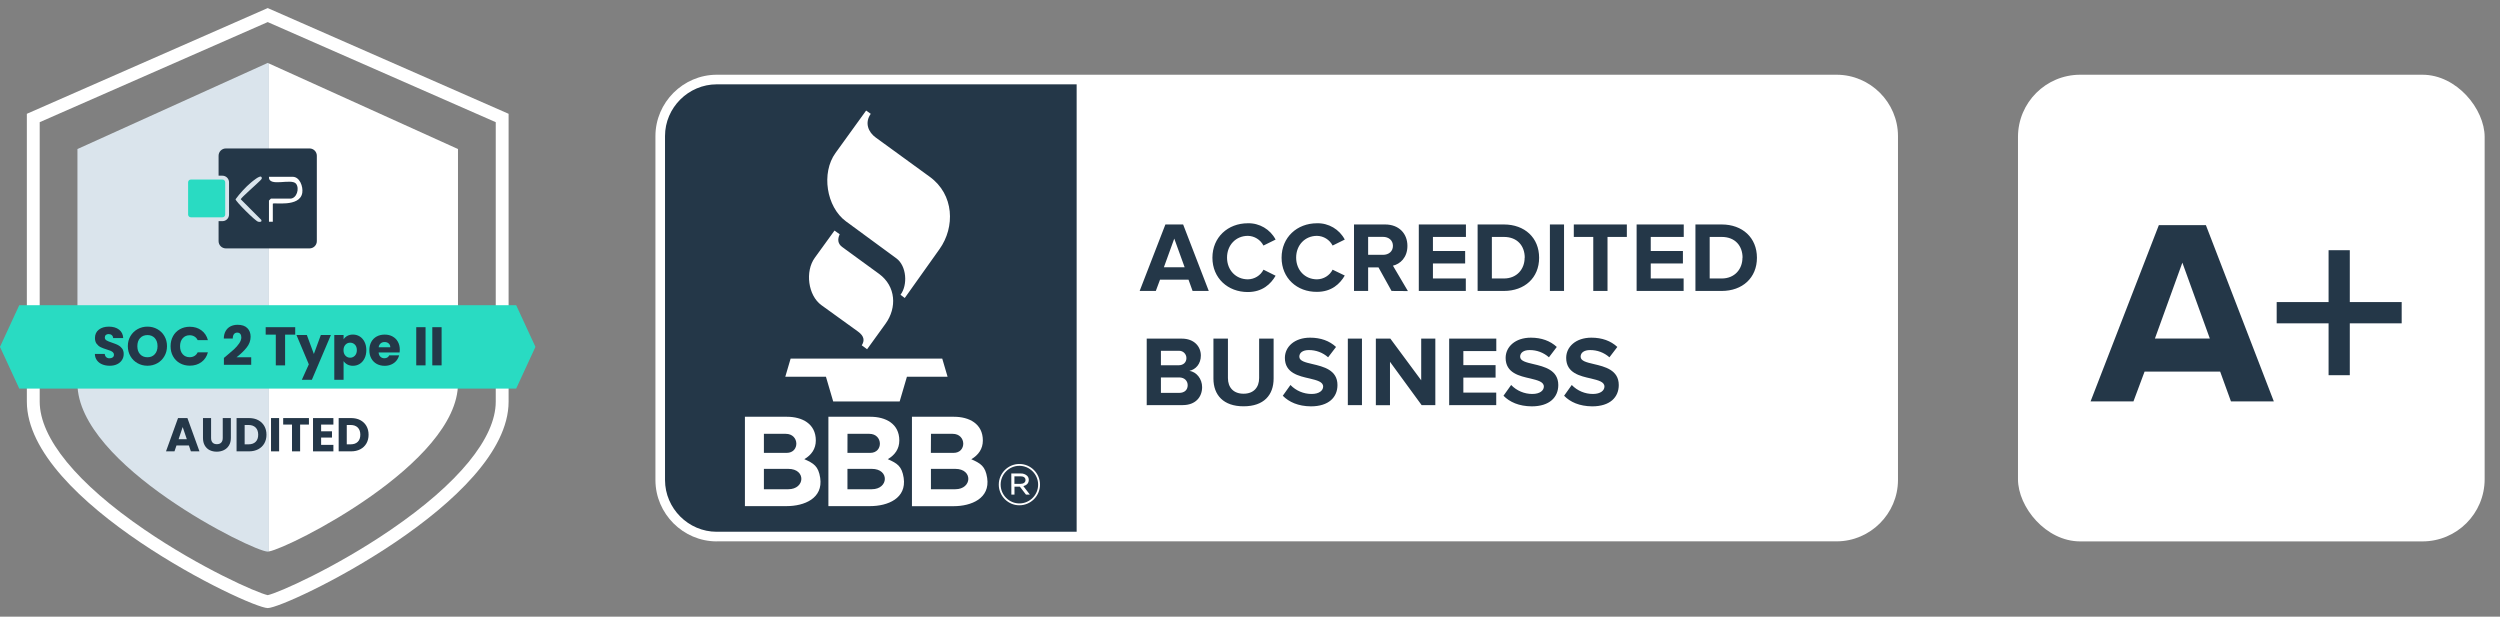 <svg xmlns="http://www.w3.org/2000/svg" width="150" height="37" viewBox="0 0 150 37" fill="none"><rect x="0" y="0" width="150" height="37" fill="#808080" stroke="none"/><g clip-path="url(#clip0_274_471)"><path d="M16.063 3.775L4.647 8.942V23.007C4.647 27.902 15.195 33.097 16.063 33.097C16.082 33.097 16.108 33.093 16.137 33.088V3.809L16.063 3.775Z" fill="#DAE4EC"></path><path d="M27.479 23.006V8.942C27.479 8.942 16.285 3.875 16.137 3.809V33.087C17.401 32.861 27.479 27.791 27.479 23.006Z" fill="white"></path><path d="M13.512 10.938V12.874C13.512 12.964 13.438 13.038 13.347 13.038H11.45C11.359 13.038 11.286 12.964 11.286 12.874V10.938C11.286 10.847 11.359 10.773 11.45 10.773H13.347C13.438 10.773 13.512 10.847 13.512 10.938Z" fill="#29DBC2"></path><path d="M16.063 1.325L29.745 7.331V24.097C29.745 26.28 27.508 29.012 23.445 31.788C20.101 34.073 16.711 35.569 16.064 35.709C15.415 35.569 12.026 34.073 8.683 31.788C4.619 29.012 2.382 26.281 2.382 24.097V7.331L16.063 1.325ZM16.063 0.484L1.611 6.828V24.097C1.611 30.107 14.964 36.484 16.064 36.484C17.163 36.484 30.516 30.107 30.516 24.097V6.828L16.063 0.484Z" fill="white"></path><path d="M30.97 23.316H1.156L-1.71661e-05 20.812L1.156 18.31H30.97L32.126 20.812L30.97 23.316Z" fill="#29DBC2"></path><path d="M18.573 8.907H13.552C13.311 8.907 13.115 9.103 13.115 9.344V10.542H13.347C13.565 10.542 13.742 10.72 13.742 10.938V12.873C13.742 13.092 13.564 13.269 13.347 13.269H13.115V14.468C13.115 14.709 13.311 14.904 13.552 14.904H18.573C18.814 14.904 19.01 14.709 19.01 14.468V9.344C19.01 9.103 18.814 8.907 18.573 8.907ZM15.676 13.189C15.735 13.33 15.581 13.324 15.486 13.302C15.323 13.265 14.133 12.082 14.133 11.956C14.377 11.619 14.743 11.218 15.059 10.954C15.149 10.88 15.581 10.512 15.676 10.609C15.773 10.709 15.638 10.801 15.581 10.863C15.441 11.014 14.445 11.878 14.445 11.956L15.675 13.189H15.676ZM18.137 11.566C17.995 12.47 16.369 12.123 16.369 12.226V13.304H16.138V12.033L16.254 11.918H17.409C17.806 11.918 17.984 11.307 17.763 11.024C17.49 10.675 16.093 11.259 16.138 10.608H17.563C17.983 10.608 18.195 11.194 18.137 11.566Z" fill="#243748"></path><path d="M6.136 21.863C6.003 21.809 5.897 21.729 5.818 21.622C5.738 21.515 5.696 21.387 5.692 21.236H6.286C6.294 21.321 6.324 21.386 6.374 21.431C6.424 21.475 6.489 21.498 6.569 21.498C6.649 21.498 6.717 21.478 6.765 21.441C6.813 21.403 6.837 21.35 6.837 21.282C6.837 21.226 6.817 21.179 6.78 21.142C6.742 21.105 6.695 21.074 6.639 21.05C6.584 21.026 6.505 20.999 6.403 20.968C6.255 20.923 6.134 20.877 6.041 20.831C5.947 20.786 5.867 20.718 5.799 20.629C5.731 20.54 5.698 20.423 5.698 20.28C5.698 20.067 5.775 19.899 5.93 19.779C6.085 19.658 6.286 19.598 6.534 19.598C6.782 19.598 6.99 19.658 7.145 19.779C7.299 19.899 7.382 20.067 7.393 20.283H6.789C6.784 20.209 6.757 20.151 6.707 20.108C6.657 20.066 6.593 20.044 6.515 20.044C6.447 20.044 6.393 20.062 6.351 20.098C6.31 20.134 6.289 20.186 6.289 20.253C6.289 20.327 6.324 20.385 6.394 20.426C6.463 20.468 6.572 20.513 6.72 20.56C6.868 20.61 6.988 20.658 7.081 20.704C7.173 20.75 7.253 20.817 7.321 20.903C7.389 20.99 7.422 21.102 7.422 21.24C7.422 21.377 7.389 21.489 7.322 21.595C7.256 21.702 7.16 21.787 7.034 21.85C6.907 21.913 6.759 21.945 6.586 21.945C6.414 21.945 6.268 21.918 6.136 21.863Z" fill="#243748"></path><path d="M8.256 21.794C8.076 21.694 7.934 21.555 7.828 21.374C7.723 21.195 7.67 20.993 7.67 20.769C7.67 20.545 7.723 20.344 7.828 20.165C7.934 19.987 8.076 19.848 8.256 19.748C8.435 19.648 8.633 19.598 8.848 19.598C9.063 19.598 9.261 19.648 9.44 19.748C9.62 19.848 9.762 19.987 9.865 20.165C9.968 20.344 10.02 20.545 10.02 20.769C10.02 20.993 9.967 21.195 9.863 21.374C9.758 21.554 9.618 21.694 9.439 21.794C9.26 21.894 9.064 21.944 8.848 21.944C8.633 21.944 8.435 21.894 8.256 21.794ZM9.287 21.253C9.397 21.131 9.452 20.97 9.452 20.77C9.452 20.57 9.397 20.406 9.287 20.285C9.177 20.165 9.031 20.104 8.848 20.104C8.666 20.104 8.515 20.165 8.406 20.284C8.296 20.403 8.241 20.566 8.241 20.77C8.241 20.974 8.296 21.134 8.406 21.254C8.516 21.375 8.663 21.435 8.848 21.435C9.033 21.435 9.177 21.374 9.287 21.253Z" fill="#243748"></path><path d="M10.382 20.168C10.48 19.991 10.616 19.853 10.792 19.754C10.967 19.655 11.165 19.605 11.387 19.605C11.659 19.605 11.892 19.677 12.086 19.821C12.279 19.964 12.409 20.161 12.474 20.409H11.86C11.815 20.313 11.75 20.24 11.666 20.19C11.582 20.14 11.487 20.114 11.38 20.114C11.209 20.114 11.069 20.175 10.963 20.294C10.857 20.413 10.803 20.573 10.803 20.774C10.803 20.974 10.856 21.134 10.963 21.254C11.069 21.373 11.209 21.433 11.38 21.433C11.487 21.433 11.582 21.408 11.666 21.358C11.75 21.308 11.815 21.235 11.86 21.14H12.474C12.409 21.388 12.279 21.583 12.086 21.726C11.892 21.868 11.659 21.94 11.387 21.94C11.165 21.94 10.967 21.89 10.792 21.791C10.617 21.692 10.48 21.555 10.382 21.378C10.284 21.202 10.235 21.001 10.235 20.774C10.235 20.548 10.284 20.346 10.382 20.169V20.168Z" fill="#243748"></path><path d="M13.535 21.393C13.748 21.217 13.916 21.072 14.04 20.959C14.163 20.846 14.267 20.727 14.351 20.603C14.436 20.479 14.479 20.358 14.479 20.241C14.479 20.152 14.458 20.083 14.416 20.033C14.375 19.983 14.313 19.957 14.23 19.957C14.147 19.957 14.083 19.988 14.036 20.05C13.989 20.113 13.966 20.2 13.966 20.313H13.427C13.432 20.128 13.471 19.973 13.547 19.849C13.621 19.725 13.721 19.634 13.844 19.575C13.967 19.517 14.104 19.487 14.254 19.487C14.512 19.487 14.708 19.553 14.84 19.686C14.972 19.819 15.037 19.992 15.037 20.205C15.037 20.438 14.958 20.654 14.799 20.853C14.64 21.052 14.438 21.246 14.192 21.436H15.073V21.889H13.434V21.475C13.508 21.416 13.542 21.389 13.535 21.393Z" fill="#243748"></path><path d="M17.713 19.631V20.078H17.106V21.923H16.548V20.078H15.941V19.631H17.713Z" fill="#243748"></path><path d="M19.854 20.101L18.712 22.787H18.111L18.529 21.86L17.788 20.101H18.411L18.832 21.24L19.25 20.101H19.853H19.854Z" fill="#243748"></path><path d="M20.84 20.153C20.935 20.1 21.048 20.074 21.177 20.074C21.327 20.074 21.462 20.112 21.585 20.188C21.706 20.264 21.803 20.373 21.873 20.515C21.944 20.656 21.98 20.82 21.98 21.008C21.98 21.195 21.944 21.36 21.873 21.502C21.803 21.645 21.706 21.755 21.585 21.832C21.463 21.909 21.327 21.947 21.177 21.947C21.05 21.947 20.939 21.921 20.842 21.869C20.745 21.816 20.67 21.749 20.615 21.666V22.789H20.057V20.1H20.615V20.358C20.67 20.273 20.744 20.204 20.84 20.152V20.153ZM21.295 20.68C21.218 20.601 21.123 20.561 21.009 20.561C20.896 20.561 20.805 20.601 20.727 20.682C20.649 20.763 20.611 20.872 20.611 21.012C20.611 21.151 20.65 21.261 20.727 21.341C20.804 21.422 20.898 21.462 21.009 21.462C21.121 21.462 21.215 21.421 21.294 21.34C21.372 21.258 21.411 21.148 21.411 21.008C21.411 20.869 21.373 20.76 21.296 20.68H21.295Z" fill="#243748"></path><path d="M23.98 21.146H22.717C22.725 21.259 22.762 21.345 22.826 21.405C22.89 21.465 22.969 21.495 23.062 21.495C23.202 21.495 23.299 21.437 23.353 21.319H23.947C23.916 21.439 23.861 21.546 23.782 21.643C23.703 21.739 23.603 21.814 23.483 21.867C23.364 21.922 23.23 21.949 23.082 21.949C22.903 21.949 22.744 21.911 22.605 21.835C22.466 21.759 22.357 21.65 22.279 21.509C22.2 21.367 22.161 21.202 22.161 21.013C22.161 20.823 22.199 20.658 22.276 20.517C22.353 20.375 22.462 20.266 22.601 20.19C22.741 20.114 22.9 20.076 23.081 20.076C23.262 20.076 23.414 20.113 23.551 20.187C23.688 20.261 23.795 20.366 23.872 20.504C23.949 20.641 23.988 20.801 23.988 20.983C23.988 21.036 23.984 21.09 23.977 21.147L23.98 21.146ZM23.418 20.835C23.418 20.74 23.386 20.664 23.32 20.607C23.255 20.55 23.173 20.522 23.076 20.522C22.978 20.522 22.903 20.549 22.839 20.604C22.775 20.658 22.735 20.735 22.72 20.835H23.418Z" fill="#243748"></path><path d="M25.533 19.631V21.922H24.975V19.631H25.533Z" fill="#243748"></path><path d="M26.496 19.631V21.922H25.938V19.631H26.496Z" fill="#243748"></path><path d="M11.334 26.728H10.589L10.469 27.081H9.96L10.682 25.084H11.245L11.968 27.081H11.453L11.333 26.728H11.334ZM11.209 26.352L10.961 25.622L10.716 26.352H11.209Z" fill="#243748"></path><path d="M12.665 25.084V26.279C12.665 26.398 12.694 26.49 12.753 26.554C12.812 26.619 12.898 26.651 13.012 26.651C13.126 26.651 13.213 26.619 13.274 26.554C13.335 26.489 13.365 26.398 13.365 26.279V25.084H13.852V26.276C13.852 26.454 13.814 26.605 13.738 26.728C13.661 26.851 13.56 26.945 13.432 27.007C13.304 27.069 13.161 27.101 13.004 27.101C12.847 27.101 12.706 27.07 12.581 27.009C12.457 26.947 12.358 26.854 12.287 26.73C12.214 26.606 12.179 26.454 12.179 26.276V25.084H12.666H12.665Z" fill="#243748"></path><path d="M15.493 25.209C15.65 25.293 15.772 25.41 15.859 25.561C15.945 25.712 15.988 25.886 15.988 26.083C15.988 26.28 15.945 26.452 15.859 26.604C15.772 26.755 15.65 26.873 15.492 26.956C15.333 27.039 15.15 27.081 14.941 27.081H14.194V25.084H14.941C15.152 25.084 15.336 25.126 15.493 25.209L15.493 25.209ZM15.339 26.509C15.441 26.409 15.492 26.267 15.492 26.083C15.492 25.899 15.441 25.756 15.339 25.653C15.236 25.551 15.093 25.499 14.909 25.499H14.679V26.66H14.909C15.093 26.66 15.236 26.61 15.339 26.509V26.509Z" fill="#243748"></path><path d="M16.747 25.084V27.081H16.261V25.084H16.747Z" fill="#243748"></path><path d="M18.536 25.084V25.474H18.007V27.081H17.52V25.474H16.991V25.084H18.536Z" fill="#243748"></path><path d="M19.267 25.474V25.878H19.919V26.254H19.267V26.692H20.004V27.082H18.781V25.085H20.004V25.475H19.267V25.474Z" fill="#243748"></path><path d="M21.62 25.209C21.777 25.293 21.899 25.41 21.986 25.561C22.072 25.712 22.115 25.886 22.115 26.083C22.115 26.28 22.072 26.452 21.986 26.604C21.899 26.755 21.777 26.873 21.618 26.956C21.46 27.039 21.276 27.081 21.068 27.081H20.32V25.084H21.068C21.278 25.084 21.462 25.126 21.62 25.209V25.209ZM21.466 26.509C21.568 26.409 21.619 26.267 21.619 26.083C21.619 25.899 21.568 25.756 21.466 25.653C21.364 25.551 21.22 25.499 21.036 25.499H20.806V26.66H21.036C21.22 26.66 21.363 26.61 21.466 26.509V26.509Z" fill="#243748"></path></g><path fill-rule="evenodd" clip-rule="evenodd" d="M43.002 32.484C40.986 32.481 39.33 30.824 39.326 28.808V8.16C39.33 6.145 40.986 4.488 43.002 4.484H110.203C112.219 4.488 113.875 6.145 113.879 8.16V28.805C113.875 30.821 112.219 32.477 110.203 32.481H43.002V32.484Z" fill="white"></path><path fill-rule="evenodd" clip-rule="evenodd" d="M43.002 5.06C41.303 5.063 39.901 6.461 39.901 8.161V28.805C39.905 30.505 41.303 31.906 43.002 31.906H64.599V5.06H43.002ZM93.846 23.745L94.305 23.099C94.636 23.444 95.096 23.638 95.574 23.638C96.041 23.638 96.267 23.422 96.267 23.196C96.267 22.904 95.897 22.818 95.459 22.71C94.805 22.563 93.971 22.384 93.971 21.474C93.971 20.81 94.546 20.26 95.484 20.26C96.12 20.26 96.645 20.45 97.04 20.817L96.566 21.438C96.246 21.154 95.833 21 95.405 21.004C95.042 21.004 94.837 21.165 94.837 21.402C94.837 21.661 95.204 21.744 95.632 21.845C96.285 21.999 97.126 22.197 97.126 23.102C97.126 23.832 96.605 24.381 95.531 24.381C94.765 24.374 94.212 24.123 93.846 23.745ZM90.209 23.745L90.669 23.099C90.999 23.444 91.46 23.638 91.937 23.638C92.405 23.638 92.631 23.422 92.631 23.196C92.631 22.904 92.261 22.818 91.826 22.71C91.172 22.563 90.338 22.384 90.338 21.474C90.338 20.81 90.913 20.26 91.851 20.26C92.484 20.26 93.012 20.45 93.407 20.817L92.936 21.438C92.617 21.154 92.203 21 91.776 21.004C91.413 21.004 91.208 21.165 91.208 21.402C91.208 21.661 91.575 21.744 92.002 21.845C92.656 21.999 93.497 22.197 93.497 23.102C93.497 23.832 92.976 24.381 91.901 24.381C91.132 24.374 90.583 24.123 90.209 23.745ZM76.967 23.745L77.427 23.099C77.758 23.444 78.218 23.638 78.696 23.638C79.163 23.638 79.389 23.422 79.389 23.196C79.389 22.904 79.019 22.818 78.581 22.71C77.927 22.563 77.093 22.384 77.093 21.474C77.093 20.81 77.668 20.26 78.606 20.26C79.242 20.26 79.766 20.45 80.162 20.817L79.687 21.438C79.368 21.154 78.954 21 78.527 21.004C78.164 21.004 77.959 21.165 77.959 21.402C77.959 21.661 78.322 21.744 78.753 21.845C79.407 21.999 80.248 22.197 80.248 23.102C80.248 23.832 79.727 24.381 78.653 24.381C77.891 24.374 77.341 24.123 76.967 23.745ZM72.806 22.718V20.317H73.676V22.685C73.676 23.242 74.003 23.623 74.614 23.623C75.224 23.623 75.548 23.239 75.548 22.685V20.317H76.417V22.71C76.417 23.702 75.832 24.378 74.617 24.378C73.406 24.381 72.806 23.699 72.806 22.718ZM85.3 24.31L83.399 21.708V24.31H82.551V20.317H83.421L85.272 22.818V20.317H86.12V24.306H85.3V24.31ZM80.87 24.31V20.317H81.718V24.306H80.87V24.31ZM86.95 24.31V20.317H89.778V21.065H87.801V21.909H89.735V22.657H87.801V23.558H89.774V24.306L86.95 24.31ZM68.803 24.31V20.317H70.901C71.663 20.317 72.051 20.802 72.051 21.334C72.051 21.837 71.739 22.172 71.365 22.25C71.789 22.315 72.127 22.729 72.127 23.228C72.127 23.825 71.728 24.306 70.966 24.306L68.803 24.31ZM71.261 23.113C71.261 22.861 71.081 22.646 70.747 22.646H69.655V23.573H70.747C71.067 23.573 71.261 23.397 71.261 23.113ZM71.185 21.482C71.185 21.241 70.988 21.047 70.751 21.047C70.74 21.047 70.729 21.047 70.718 21.047H69.655V21.916H70.718C71.006 21.916 71.185 21.737 71.185 21.485V21.482ZM72.745 15.463C72.745 14.237 73.672 13.396 74.869 13.396C75.566 13.378 76.213 13.759 76.536 14.374L75.807 14.733C75.627 14.384 75.267 14.158 74.872 14.151C74.15 14.151 73.622 14.708 73.622 15.455C73.622 16.203 74.146 16.76 74.872 16.76C75.267 16.756 75.63 16.533 75.81 16.181L76.536 16.544C76.249 17.04 75.746 17.522 74.869 17.522C73.676 17.525 72.745 16.692 72.745 15.463ZM76.895 15.463C76.895 14.237 77.823 13.396 79.019 13.396C79.716 13.378 80.363 13.759 80.686 14.374L79.957 14.733C79.774 14.381 79.414 14.158 79.019 14.151C78.297 14.151 77.769 14.708 77.769 15.455C77.769 16.203 78.293 16.76 79.019 16.76C79.414 16.756 79.777 16.533 79.957 16.181L80.686 16.533C80.399 17.029 79.896 17.511 79.019 17.511C77.826 17.525 76.895 16.692 76.895 15.463ZM83.493 17.457L82.71 16.045H82.088V17.457H81.24V13.468H83.105C83.935 13.468 84.445 14.011 84.445 14.755C84.445 15.459 84.003 15.844 83.576 15.941L84.474 17.464L83.493 17.457ZM71.555 17.457L71.311 16.781H69.601L69.349 17.457H68.379L69.924 13.468H70.988L72.526 17.457H71.555ZM101.726 17.457V13.468H103.3C104.55 13.468 105.416 14.262 105.416 15.466C105.416 16.67 104.547 17.457 103.3 17.457H101.726ZM98.197 17.457V13.468H101.025V14.216H99.045V15.06H100.975V15.807H99.045V16.709H101.018V17.457H98.197ZM92.994 17.457V13.468H93.842V17.457H92.994ZM88.657 17.457V13.468H90.231C91.481 13.468 92.347 14.262 92.347 15.466C92.347 16.67 91.478 17.457 90.231 17.457H88.657ZM85.128 17.457V13.468H87.956V14.216H85.976V15.06H87.909V15.807H85.976V16.709H87.949V17.457H85.128ZM95.596 17.457V14.216H94.428V13.468H97.611V14.216H96.451V17.457H95.596ZM104.554 15.466C104.554 14.762 104.119 14.216 103.303 14.216H102.581V16.709H103.303C104.087 16.709 104.547 16.142 104.547 15.466H104.554ZM91.485 15.466C91.485 14.762 91.05 14.216 90.234 14.216H89.512V16.709H90.234C91.017 16.709 91.478 16.142 91.478 15.466H91.485ZM70.456 14.316L69.834 16.034H71.078L70.456 14.316ZM83.576 14.751C83.576 14.417 83.32 14.212 82.979 14.212H82.088V15.29H82.979C83.32 15.29 83.576 15.089 83.576 14.751Z" fill="#243748"></path><path fill-rule="evenodd" clip-rule="evenodd" d="M48.259 27.55C48.827 27.802 49.104 27.967 49.212 28.671C49.395 29.9 48.263 30.367 47.196 30.367H44.695V25.006H47.217C48.123 25.006 48.949 25.419 48.949 26.429C48.949 26.932 48.687 27.299 48.259 27.55ZM53.269 27.55C53.836 27.802 54.113 27.967 54.221 28.671C54.404 29.9 53.272 30.367 52.205 30.367H49.704V25.006H52.227C53.132 25.006 53.959 25.419 53.959 26.429C53.959 26.932 53.696 27.299 53.269 27.55ZM59.23 28.675C59.122 27.971 58.842 27.805 58.278 27.554C58.705 27.302 58.971 26.936 58.971 26.429C58.971 25.419 58.145 25.006 57.239 25.006H54.717V30.371H57.218C58.281 30.371 59.417 29.904 59.23 28.675ZM59.927 29.085V29.074C59.927 28.395 60.484 27.838 61.163 27.838C61.843 27.838 62.4 28.395 62.4 29.07V29.081C62.4 29.76 61.843 30.317 61.163 30.317C60.488 30.321 59.931 29.764 59.927 29.085ZM62.288 29.081V29.07C62.285 28.456 61.778 27.949 61.163 27.949C60.545 27.949 60.039 28.456 60.039 29.074V29.085C60.042 29.699 60.549 30.206 61.163 30.206C61.781 30.206 62.288 29.699 62.288 29.081ZM60.678 28.409H61.246C61.383 28.402 61.519 28.452 61.623 28.542C61.692 28.607 61.727 28.697 61.727 28.786V28.794C61.727 28.998 61.591 29.12 61.401 29.167L61.792 29.677H61.559L61.192 29.2H60.869V29.677H60.682L60.678 28.409ZM47.3 29.354H45.834V28.132H47.3C48.374 28.132 48.31 29.354 47.3 29.354ZM52.309 29.354H50.847V28.132H52.309C53.384 28.132 53.319 29.354 52.309 29.354ZM55.856 28.132V29.354H57.318C58.328 29.354 58.393 28.132 57.318 28.132H55.856ZM61.228 29.031C61.404 29.031 61.53 28.948 61.53 28.804V28.797C61.53 28.664 61.422 28.578 61.239 28.578H60.865V29.031H61.228ZM45.834 26.03H47.149C47.968 26.03 47.997 27.173 47.199 27.173H45.834V26.03ZM55.859 26.03H57.164C57.983 26.03 58.012 27.173 57.214 27.173H55.852L55.859 26.03ZM50.85 26.03H52.162C52.981 26.03 53.01 27.173 52.212 27.173H50.847L50.85 26.03ZM47.117 22.606H49.557L49.991 24.086H53.98L54.415 22.606H56.855L56.535 21.517H47.437L47.117 22.606ZM50.07 13.834L48.888 15.466C48.295 16.281 48.479 17.729 49.287 18.311L51.479 19.893C51.856 20.166 51.885 20.435 51.706 20.719L52.025 20.956L53.136 19.418C53.822 18.466 53.761 17.176 52.744 16.432L50.53 14.819C50.268 14.625 50.239 14.355 50.383 14.057L50.07 13.834ZM51.968 6.633L50.128 9.181C49.266 10.374 49.578 12.411 50.757 13.281L53.782 15.501C54.397 15.951 54.476 17.101 54.03 17.686L54.285 17.88L56.373 14.944C57.311 13.626 57.257 11.674 55.784 10.607L52.546 8.253C52.093 7.926 51.867 7.366 52.245 6.83L51.968 6.633Z" fill="white"></path><rect x="121.079" y="4.484" width="28" height="28" rx="3.733" fill="white"></rect><path d="M132.353 13.507L136.43 24.085H133.858L133.209 22.295H128.675L128.007 24.085H125.434L129.531 13.507H132.353ZM140.988 18.125H144.101V19.398H140.988V22.512H139.715V19.398H136.601V18.125H139.715V15.012H140.988V18.125ZM129.295 20.312H132.59L130.942 15.759L129.295 20.312Z" fill="#243748"></path><defs><clipPath id="clip0_274_471"><rect width="32.126" height="36" fill="white" transform="translate(0 0.484)"></rect></clipPath></defs></svg>